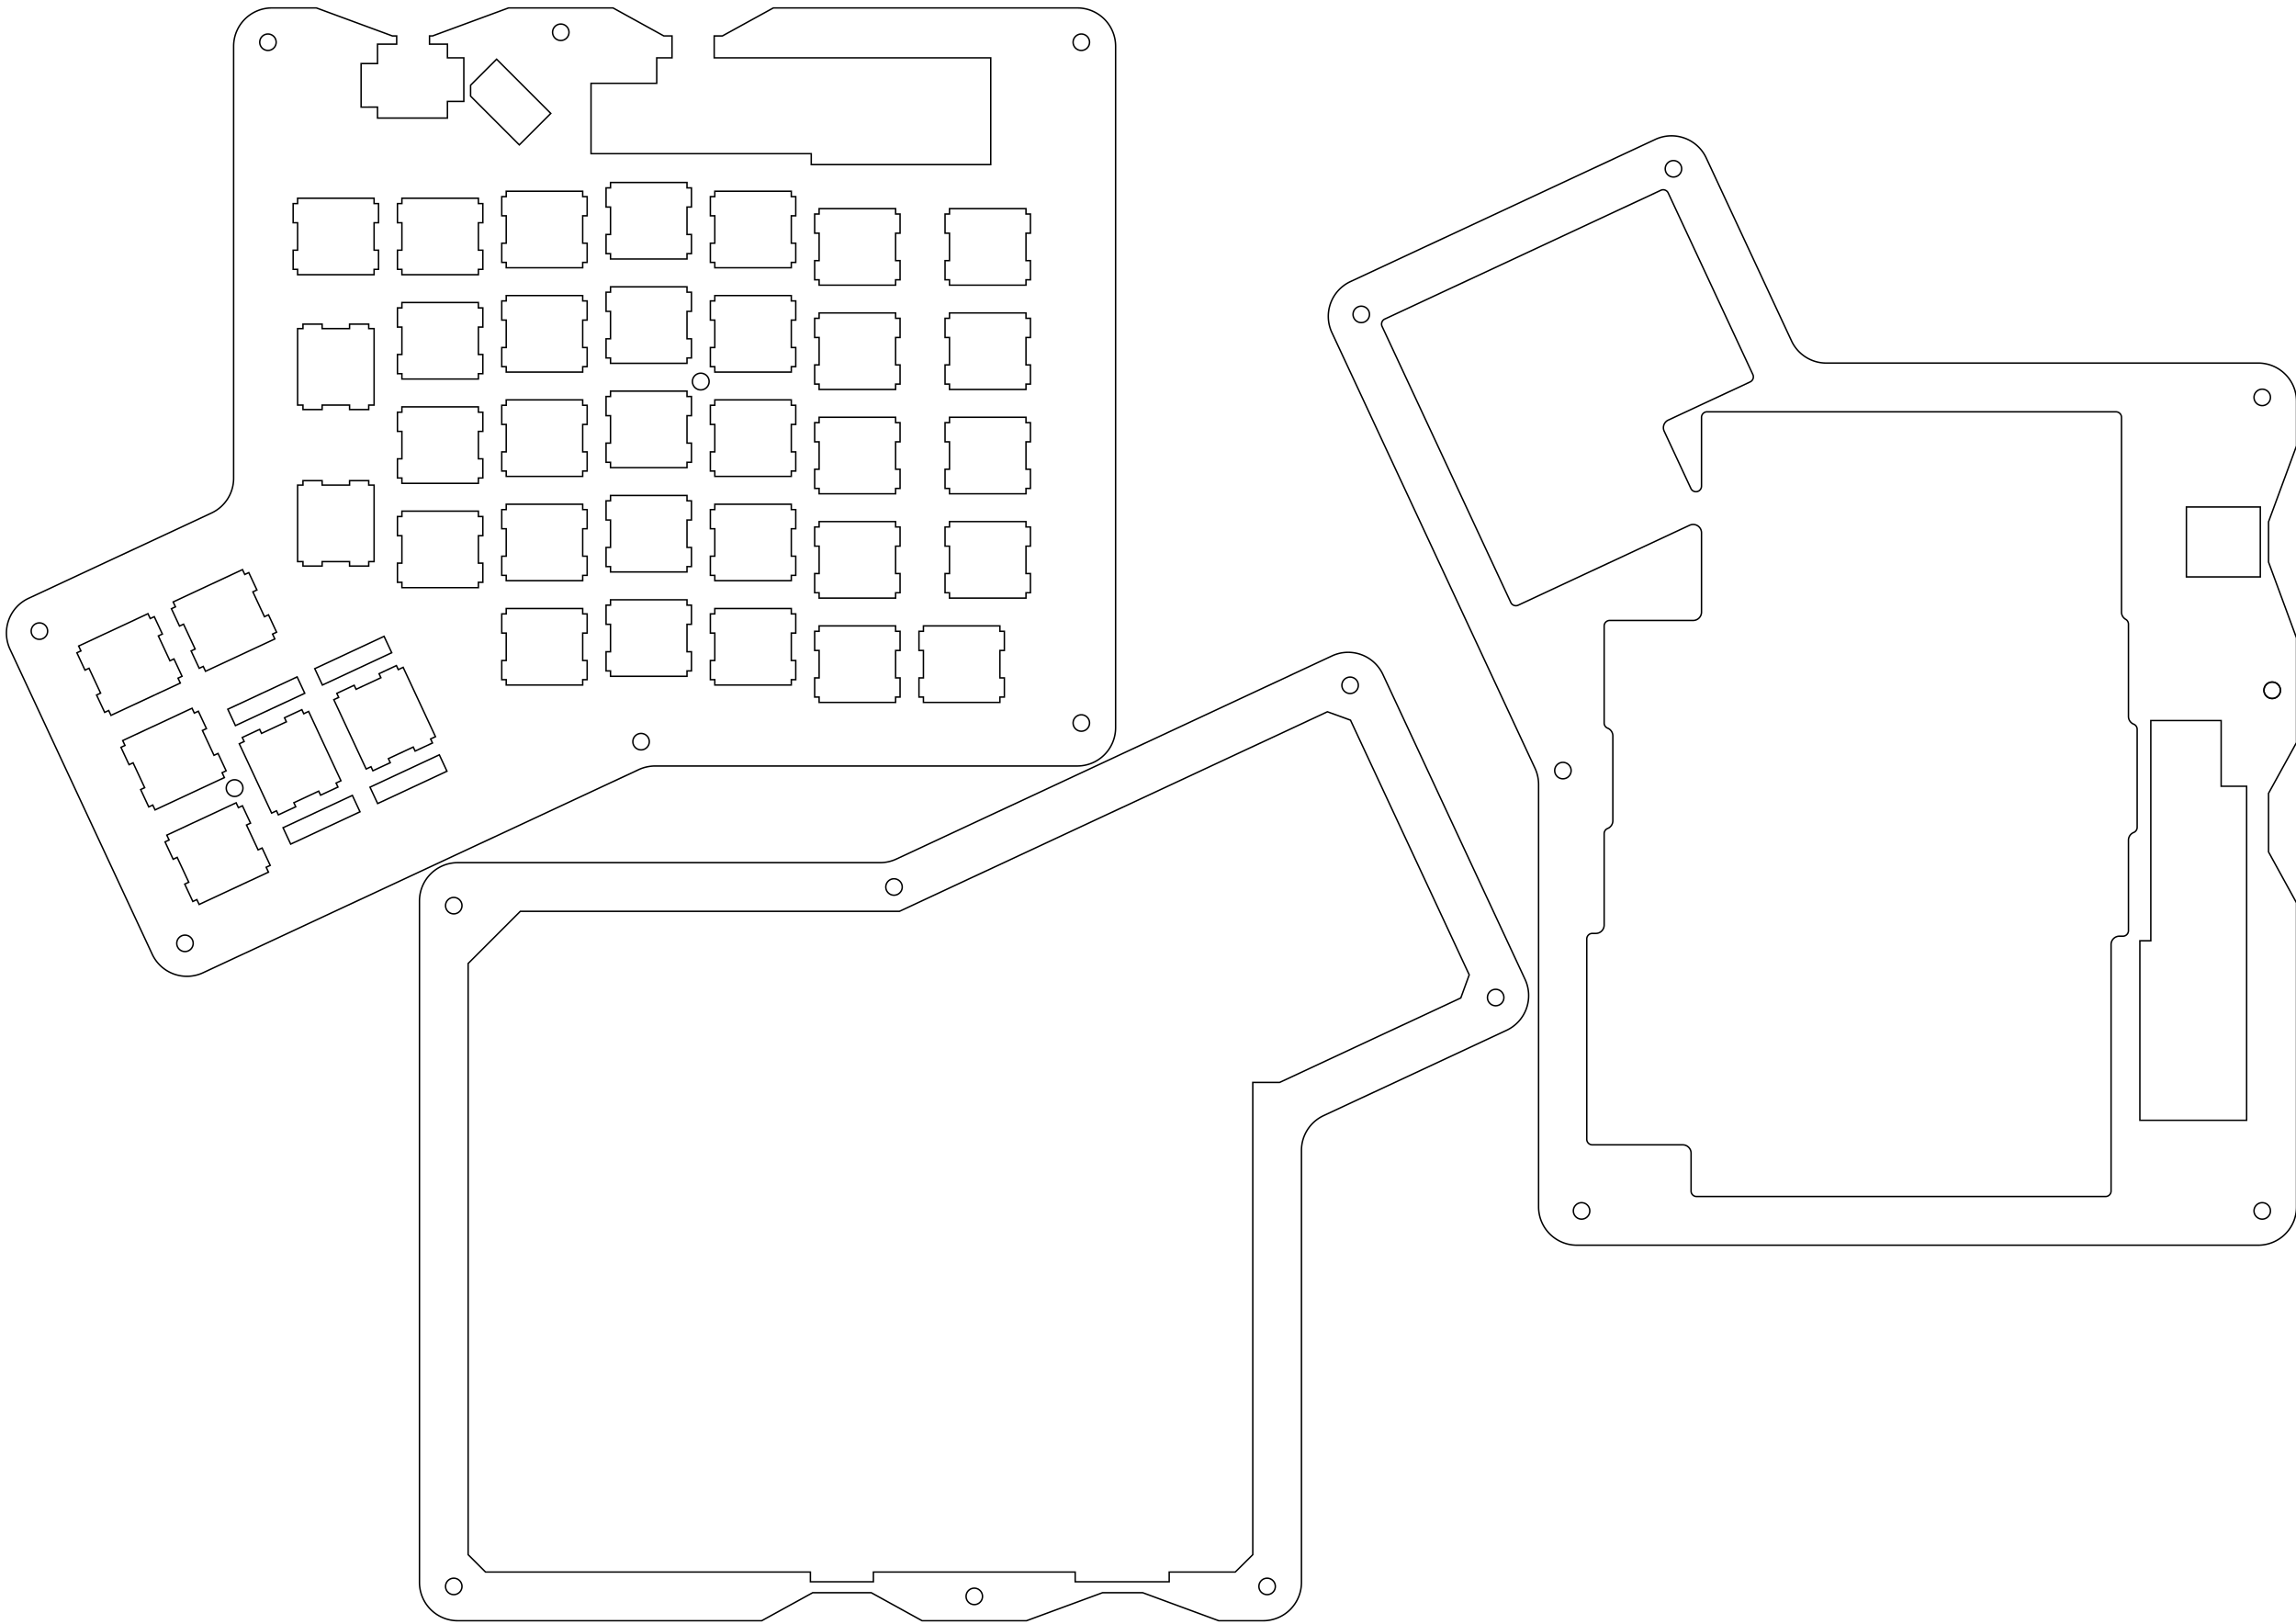 <?xml version="1.0" encoding="UTF-8" standalone="no"?>
<!-- Created with Inkscape (http://www.inkscape.org/) -->

<svg
   xmlns:dc="http://purl.org/dc/elements/1.1/"
   xmlns:cc="http://creativecommons.org/ns#"
   xmlns:rdf="http://www.w3.org/1999/02/22-rdf-syntax-ns#"
   xmlns:svg="http://www.w3.org/2000/svg"
   xmlns="http://www.w3.org/2000/svg"
   xmlns:sodipodi="http://sodipodi.sourceforge.net/DTD/sodipodi-0.dtd"
   xmlns:inkscape="http://www.inkscape.org/namespaces/inkscape"
   width="420mm"
   height="297mm"
   viewBox="0 0 420 297"
   version="1.1"
   id="svg4679"
   inkscape:version="0.92.4 (5da689c313, 2019-01-14)"
   sodipodi:docname="rechts234.svg">
  <defs
     id="defs4673" />
  <sodipodi:namedview
     id="base"
     pagecolor="#ffffff"
     bordercolor="#666666"
     borderopacity="1.0"
     inkscape:pageopacity="0.0"
     inkscape:pageshadow="2"
     inkscape:zoom="0.35"
     inkscape:cx="720.76162"
     inkscape:cy="560"
     inkscape:document-units="mm"
     inkscape:current-layer="layer1"
     showgrid="false"
     inkscape:window-width="946"
     inkscape:window-height="1162"
     inkscape:window-x="5"
     inkscape:window-y="27"
     inkscape:window-maximized="0" />
  <g
     inkscape:label="Layer 1"
     inkscape:groupmode="layer"
     id="layer1">
    <g
       id="g7228"
       transform="matrix(0,0.265,-0.265,0,336.434,-268.231)">
      <path
         id="path6584"
         style="fill:none;stroke:#000000;stroke-linecap:round"
         d="m 1362.088,-290.711 h 48.267 v 51.024 h -48.267 z"
         inkscape:connector-curvature="0" />
      <path
         id="path6586"
         style="fill:none;stroke:#000000;stroke-linecap:round"
         d="m 1785.395,-281.263 h -230.551 v 17.586 h -45.354 v 48.556 h 152.009 v 7.559 h 123.896 z"
         inkscape:connector-curvature="0" />
      <path
         id="path6588"
         style="fill:none;stroke:#000000;stroke-linecap:round"
         d="m 1349.345,102.347 a 3.84,3.84 0 0 0 -1.623,-7.32 h -47.469 a 3.84,3.84 0 0 1 -3.84,-3.84 V -191.053 a 3.84,3.84 0 0 1 3.84,-3.84 h 134.4 a 5.76,5.76 0 0 0 4.988,-2.88 3.84,3.84 0 0 1 3.325,-1.92 h 63.686 a 5.76,5.76 0 0 0 5.34,-3.6 3.84,3.84 0 0 1 3.56,-2.4 h 67.641 a 3.84,3.84 0 0 1 3.56,2.4 5.76,5.76 0 0 0 5.34,3.6 h 62.4 a 3.84,3.84 0 0 1 3.84,3.84 v 2.4 a 5.76,5.76 0 0 0 5.76,5.76 h 170.125 a 3.78,3.78 0 0 1 3.78,3.78 V 98.448 a 3.78,3.78 0 0 1 -3.78,3.78 h -26.125 a 5.76,5.76 0 0 0 -5.76,5.76 v 62.4 a 3.84,3.84 0 0 1 -3.84,3.84 h -138.24 a 3.84,3.84 0 0 1 -3.84,-3.84 v -2.4 a 5.76,5.76 0 0 0 -5.76,-5.76 h -63.101 a 3.84,3.84 0 0 1 -3.56,-2.4 5.76,5.76 0 0 0 -5.34,-3.6 h -58.56 a 5.76,5.76 0 0 0 -5.34,3.6 3.84,3.84 0 0 1 -3.56,2.4 h -66.941 a 3.84,3.84 0 0 1 -3.84,-3.84 v -57.6 a 5.76,5.76 0 0 0 -5.76,-5.76 h -54.732 a 5.76,5.76 0 0 0 -5.22,8.194 l 55.182,118.338 a 3.84,3.84 0 0 1 -1.857,5.103 l -190.542,88.851 a 3.84,3.84 0 0 1 -5.103,-1.857 l -88.851,-190.542 a 3.84,3.84 0 0 1 1.857,-5.103 l 125.288,-58.423 a 3.84,3.84 0 0 1 5.103,1.857 l 26.371,56.554 a 5.76,5.76 0 0 0 7.655,2.786 z"
         inkscape:connector-curvature="0" />
      <path
         id="path6590"
         style="fill:none;stroke:#000000;stroke-linecap:round"
         d="m 1845.141,-315.708 a 26.457,26.457 0 0 1 26.457,26.457 v 470.287 a 26.457,26.457 0 0 1 -26.457,26.457 h -291.526 a 26.457,26.457 0 0 0 -11.179,2.478 l -300.729,140.203 a 26.457,26.457 0 0 1 -35.157,-12.798 L 1108.417,126.926 a 26.457,26.457 0 0 1 12.798,-35.159 l 126.275,-58.878 A 26.457,26.457 0 0 0 1262.766,8.91 V -289.252 a 26.457,26.457 0 0 1 26.457,-26.457 h 30.663 l 52.459,19.325 h 27.755 l 52.459,-19.325 h 72.096 l 35.073,19.324 h 40.446 l 35.168,-19.324 z"
         inkscape:connector-curvature="0" />
      <path
         id="path6592"
         style="fill:none;stroke:#000000;stroke-linecap:round"
         d="m 1494.275,-298.908 a 5.669,5.669 0 1 0 -11.339,0 5.669,5.669 0 1 0 11.339,0 z"
         inkscape:connector-curvature="0" />
      <path
         id="path6594"
         style="fill:none;stroke:#000000;stroke-linecap:round"
         d="m 1853.592,-292.034 a 5.669,5.669 0 1 0 -11.339,0 5.669,5.669 0 1 0 11.339,0 z"
         inkscape:connector-curvature="0" />
      <path
         id="path6596"
         style="fill:none;stroke:#000000;stroke-linecap:round"
         d="m 1853.592,177.817 a 5.669,5.669 0 1 0 -11.339,0 5.669,5.669 0 1 0 11.339,0 z"
         inkscape:connector-curvature="0" />
      <path
         id="path6598"
         style="fill:none;stroke:#000000;stroke-linecap:round"
         d="m 1549.696,190.692 a 5.669,5.669 0 1 0 -11.339,0 5.669,5.669 0 1 0 11.339,0 z"
         inkscape:connector-curvature="0" />
      <path
         id="path6600"
         style="fill:none;stroke:#000000;stroke-linecap:round"
         d="m 1494.275,-298.908 a 5.669,5.669 0 1 0 -11.338,0 5.669,5.669 0 1 0 11.338,0 z"
         inkscape:connector-curvature="0" />
      <path
         id="path6602"
         style="fill:none;stroke:#000000;stroke-linecap:round"
         d="m 1292.133,-292.034 a 5.669,5.669 0 1 0 -11.338,0 5.669,5.669 0 1 0 11.338,0 z"
         inkscape:connector-curvature="0" />
      <path
         id="path6604"
         style="fill:none;stroke:#000000;stroke-linecap:round"
         d="m 1134.368,114.4 a 5.669,5.669 0 1 0 -11.338,0 5.669,5.669 0 1 0 11.338,0 z"
         inkscape:connector-curvature="0" />
      <path
         id="path6606"
         style="fill:none;stroke:#000000;stroke-linecap:round"
         d="m 1234.853,329.894 a 5.669,5.669 0 1 0 -11.339,0 5.669,5.669 0 1 0 11.339,0 z"
         inkscape:connector-curvature="0" />
    </g>
    <g
       id="g6536"
       transform="matrix(-0.265,0,0,-0.265,690.558,368.428)">
      <path
         id="path5910"
         style="fill:none;stroke:#000000;stroke-linecap:round"
         d="m 2298.319,765.238 a 5.669,5.669 0 1 0 -11.339,0 5.669,5.669 0 1 0 11.339,0 z"
         inkscape:connector-curvature="0" />
      <path
         id="path5912"
         style="fill:none;stroke:#000000;stroke-linecap:round"
         d="m 1673.643,893.254 -81.955,-175.757 5.808,-15.946 125.069,-58.32 h 18.528 v -325.92 l 12.096,-12 h 45.6 v -6.72 h 64.896 v 6.72 h 139.296 v -6.72 h 43.488 v 6.72 h 224.256 l 12,12 v 408 l -36,36 h -261.696 l -295.44,137.741 z"
         inkscape:connector-curvature="0" />
      <path
         id="path5914"
         style="fill:none;stroke:#000000;stroke-linecap:round"
         d="m 2298.319,295.387 a 5.669,5.669 0 1 0 -11.339,0 5.669,5.669 0 1 0 11.339,0 z"
         inkscape:connector-curvature="0" />
      <path
         id="path5916"
         style="fill:none;stroke:#000000;stroke-linecap:round"
         d="m 2080.068,271.712 h 209.8 a 26.457,26.457 0 0 1 26.457,26.457 v 470.287 a 26.457,26.457 0 0 1 -26.457,26.457 h -291.526 a 26.457,26.457 0 0 0 -11.179,2.478 l -300.729,140.203 a 26.457,26.457 0 0 1 -35.157,-12.798 l -98.133,-210.449 a 26.457,26.457 0 0 1 12.798,-35.159 l 126.275,-58.878 a 26.457,26.457 0 0 0 15.276,-23.978 v -298.162 a 26.457,26.457 0 0 1 26.457,-26.457 h 30.663 l 52.459,19.325 h 27.755 l 52.459,-19.325 72.096,-3.7e-4 35.073,19.325 h 40.446 z"
         inkscape:connector-curvature="0" />
      <path
         id="path5918"
         style="fill:none;stroke:#000000;stroke-linecap:round"
         d="m 1679.58,917.314 a 5.669,5.669 0 1 0 -11.339,0 5.669,5.669 0 1 0 11.339,0 z"
         inkscape:connector-curvature="0" />
      <path
         id="path5920"
         style="fill:none;stroke:#000000;stroke-linecap:round"
         d="m 1994.423,778.112 a 5.669,5.669 0 1 0 -11.339,0 5.669,5.669 0 1 0 11.339,0 z"
         inkscape:connector-curvature="0" />
      <path
         id="path5922"
         style="fill:none;stroke:#000000;stroke-linecap:round"
         d="m 1579.095,701.82 a 5.669,5.669 0 1 0 -11.339,0 5.669,5.669 0 1 0 11.339,0 z"
         inkscape:connector-curvature="0" />
      <path
         id="path5924"
         style="fill:none;stroke:#000000;stroke-linecap:round"
         d="m 1939.002,288.512 a 5.669,5.669 0 1 0 -11.339,0 5.669,5.669 0 1 0 11.339,0 z"
         inkscape:connector-curvature="0" />
      <path
         id="path5926"
         style="fill:none;stroke:#000000;stroke-linecap:round"
         d="m 1736.86,295.387 a 5.669,5.669 0 1 0 -11.339,0 5.669,5.669 0 1 0 11.339,0 z"
         inkscape:connector-curvature="0" />
    </g>
    <g
       style="display:inline"
       id="g3018"
       transform="matrix(0.265,0,0,0.265,-37.323,-45.703)">
      <path
         id="path1513"
         style="fill:none;stroke:#000000;stroke-linecap:round"
         d="m 414.661,185.923 v 5.672 h -13.228 v 13.39 h -11.325 v 30.082 l 11.322,-0.01 v 7.559 h 48.268 v -11.5 l 11.322,0.01 v -30.082 h -11.325 v -9.449 h -12.362 v -5.672 h 2.106 l 52.459,-19.325 h 72.096 l 35.073,19.325 h 5.669 v 15.121 H 594.182 v 17.586 h -45.354 v 48.556 H 700.837 v 7.559 h 123.896 v -73.701 H 633.841 v -15.121 h 5.669 l 35.169,-19.325 209.799,3e-4 a 26.457,26.457 0 0 1 26.457,26.457 v 470.287 a 26.457,26.457 0 0 1 -26.457,26.457 H 592.96 a 27.503,27.503 0 0 0 -11.179,2.478 L 281.051,832.479 a 26.457,26.457 0 0 1 -35.157,-12.798 L 147.761,609.232 a 26.457,26.457 0 0 1 12.798,-35.159 l 126.275,-58.878 a 26.457,26.457 0 0 0 15.276,-23.978 v -298.162 a 26.457,26.457 0 0 1 26.457,-26.457 l 30.663,-3e-4 52.459,19.325 z"
         inkscape:connector-curvature="0"
         transform="translate(0,11.339)" />
      <path
         id="path1515"
         style="fill:none;stroke:#000000;stroke-linecap:round"
         d="m 399.07,301.632 v -3.706 h -52.8 v 3.706 h -3.072 v 13.229 h 3.072 v 18.931 h -3.072 v 13.229 h 3.072 v 3.706 h 52.8 v -3.706 h 3.072 v -13.229 h -3.072 v -18.931 h 3.072 v -13.229 z"
         inkscape:connector-curvature="0"
         transform="translate(0,11.339)" />
      <path
         id="path1517"
         style="fill:none;stroke:#000000;stroke-linecap:round"
         d="m 331.478,190.273 a 5.669,5.669 0 1 0 -11.339,0 5.669,5.669 0 1 0 11.339,0 z"
         inkscape:connector-curvature="0"
         transform="translate(0,11.339)" />
      <path
         id="path1519"
         style="fill:none;stroke:#000000;stroke-linecap:round"
         d="m 533.619,183.398 a 5.669,5.669 0 1 0 -11.339,0 5.669,5.669 0 1 0 11.339,0 z"
         inkscape:connector-curvature="0"
         transform="translate(0,11.339)" />
      <path
         id="path1521"
         style="fill:none;stroke:#000000;stroke-linecap:round"
         d="m 892.937,190.273 a 5.669,5.669 0 1 0 -11.339,0 5.669,5.669 0 1 0 11.339,0 z"
         inkscape:connector-curvature="0"
         transform="translate(0,11.339)" />
      <path
         id="path1523"
         style="fill:none;stroke:#000000;stroke-linecap:round"
         d="m 892.937,660.124 a 5.669,5.669 0 1 0 -11.339,0 5.669,5.669 0 1 0 11.339,0 z"
         inkscape:connector-curvature="0"
         transform="translate(0,11.339)" />
      <path
         id="path1525"
         style="fill:none;stroke:#000000;stroke-linecap:round"
         d="m 589.04,672.998 a 5.669,5.669 0 1 0 -11.339,0 5.669,5.669 0 1 0 11.339,0 z"
         inkscape:connector-curvature="0"
         transform="translate(0,11.339)" />
      <path
         id="path1527"
         style="fill:none;stroke:#000000;stroke-linecap:round"
         d="m 274.197,812.201 a 5.669,5.669 0 1 0 -11.339,0 5.669,5.669 0 1 0 11.339,0 z"
         inkscape:connector-curvature="0"
         transform="translate(0,11.339)" />
      <path
         id="path1529"
         style="fill:none;stroke:#000000;stroke-linecap:round"
         d="m 173.713,596.707 a 5.669,5.669 0 1 0 -11.339,0 5.669,5.669 0 1 0 11.339,0 z"
         inkscape:connector-curvature="0"
         transform="translate(0,11.339)" />
      <path
         id="path1531"
         style="fill:none;stroke:#000000;stroke-linecap:round"
         d="m 499.326,261.124 21.724,-21.724 -37.415,-37.415 -17.95,17.95 v 7.547 z"
         inkscape:connector-curvature="0"
         transform="translate(0,11.339)" />
      <path
         id="path1533"
         style="fill:none;stroke:#000000;stroke-linecap:round"
         d="m 630.334,424.454 a 5.76,5.76 0 1 0 -11.52,0 5.76,5.76 0 1 0 11.52,0 z"
         inkscape:connector-curvature="0"
         transform="translate(0,11.339)" />
      <path
         id="path1535"
         style="fill:none;stroke:#000000;stroke-linecap:round"
         d="m 308.542,705.062 a 5.76,5.76 0 1 0 -11.52,0 5.76,5.76 0 1 0 11.52,0 z"
         inkscape:connector-curvature="0"
         transform="translate(0,11.339)" />
      <path
         id="path1537"
         style="fill:none;stroke:#000000;stroke-linecap:round"
         d="m 303.358,661.929 47.856,-22.32 -5.28,-11.309 -47.846,22.32 z"
         inkscape:connector-curvature="0"
         transform="translate(0,11.339)" />
      <path
         id="path1539"
         style="fill:none;stroke:#000000;stroke-linecap:round"
         d="m 341.499,743.712 47.846,-22.31 -5.27,-11.309 -47.856,22.31 z"
         inkscape:connector-curvature="0"
         transform="translate(0,11.339)" />
      <path
         id="path1541"
         style="fill:none;stroke:#000000;stroke-linecap:round"
         d="m 444.103,682.089 -47.856,22.32 5.28,11.309 47.846,-22.32 z"
         inkscape:connector-curvature="0"
         transform="translate(0,11.339)" />
      <path
         id="path1543"
         style="fill:none;stroke:#000000;stroke-linecap:round"
         d="m 405.963,600.307 -47.846,22.31 5.27,11.309 47.856,-22.31 z"
         inkscape:connector-curvature="0"
         transform="translate(0,11.339)" />
      <path
         id="path1545"
         style="fill:none;stroke:#000000;stroke-linecap:round"
         d="m 796.27,521.116 v 3.706 h -3.072 v 13.229 h 3.072 v 18.931 h -3.072 v 13.229 h 3.072 v 3.706 h 52.8 v -3.706 h 3.072 v -13.229 h -3.072 v -18.931 h 3.072 v -13.229 h -3.072 v -3.706 z"
         inkscape:connector-curvature="0"
         transform="translate(0,11.339)" />
      <path
         id="path1547"
         style="fill:none;stroke:#000000;stroke-linecap:round"
         d="m 796.27,449.116 v 3.706 h -3.072 v 13.229 h 3.072 v 18.931 h -3.072 v 13.229 h 3.072 v 3.706 h 52.8 v -3.706 h 3.072 v -13.229 h -3.072 v -18.931 h 3.072 v -13.229 h -3.072 v -3.706 z"
         inkscape:connector-curvature="0"
         transform="translate(0,11.339)" />
      <path
         id="path1549"
         style="fill:none;stroke:#000000;stroke-linecap:round"
         d="m 796.27,377.116 v 3.706 h -3.072 v 13.229 h 3.072 v 18.931 h -3.072 v 13.229 h 3.072 v 3.706 h 52.8 v -3.706 h 3.072 v -13.229 h -3.072 v -18.931 h 3.072 v -13.229 h -3.072 v -3.706 z"
         inkscape:connector-curvature="0"
         transform="translate(0,11.339)" />
      <path
         id="path1551"
         style="fill:none;stroke:#000000;stroke-linecap:round"
         d="m 796.27,305.126 v 3.706 h -3.072 v 13.229 h 3.072 v 18.931 h -3.072 v 13.229 h 3.072 v 3.706 h 52.8 v -3.706 h 3.072 v -13.229 h -3.072 v -18.931 h 3.072 v -13.229 h -3.072 v -3.706 z"
         inkscape:connector-curvature="0"
         transform="translate(0,11.339)" />
      <path
         id="path1553"
         style="fill:none;stroke:#000000;stroke-linecap:round"
         d="m 418.27,297.926 v 3.706 h -3.072 v 13.229 h 3.072 v 18.931 h -3.072 v 13.229 h 3.072 v 3.706 h 52.8 v -3.706 h 3.072 v -13.229 h -3.072 v -18.931 h 3.072 v -13.229 h -3.072 v -3.706 z"
         inkscape:connector-curvature="0"
         transform="translate(0,11.339)" />
      <path
         id="path1555"
         style="fill:none;stroke:#000000;stroke-linecap:round"
         d="m 634.27,365.116 v 3.706 h -3.072 v 13.229 h 3.072 v 18.931 h -3.072 v 13.229 h 3.072 v 3.706 h 52.8 v -3.706 h 3.072 v -13.229 h -3.072 v -18.931 h 3.072 v -13.229 h -3.072 v -3.706 z"
         inkscape:connector-curvature="0"
         transform="translate(0,11.339)" />
      <path
         id="path1557"
         style="fill:none;stroke:#000000;stroke-linecap:round"
         d="m 328.337,722.313 3.36,-1.574 1.296,2.784 11.99,-5.587 -1.296,-2.784 17.155,-7.997 1.296,2.784 11.99,-5.597 -1.296,-2.784 3.36,-1.565 -22.32,-47.856 -3.36,1.574 -1.296,-2.784 -11.99,5.587 1.296,2.784 -17.155,7.997 -1.296,-2.784 -11.99,5.597 1.296,2.784 -3.36,1.565 z"
         inkscape:connector-curvature="0"
         transform="translate(0,11.339)" />
      <path
         id="path1559"
         style="fill:none;stroke:#000000;stroke-linecap:round"
         d="m 393.588,691.881 3.36,-1.574 1.296,2.784 11.99,-5.587 -1.296,-2.784 17.155,-7.997 1.296,2.784 11.99,-5.597 -1.296,-2.784 3.36,-1.565 -22.32,-47.856 -3.36,1.574 -1.296,-2.784 -11.99,5.587 1.296,2.784 -17.155,7.997 -1.296,-2.784 -11.99,5.597 1.296,2.784 -3.36,1.565 z"
         inkscape:connector-curvature="0"
         transform="translate(0,11.339)" />
      <path
         id="path1561"
         style="fill:none;stroke:#000000;stroke-linecap:round"
         d="m 490.27,581.116 v 3.706 h -3.072 v 13.229 h 3.072 v 18.931 h -3.072 v 13.229 h 3.072 v 3.706 h 52.8 v -3.706 h 3.072 v -13.229 h -3.072 v -18.931 h 3.072 v -13.229 h -3.072 v -3.706 z"
         inkscape:connector-curvature="0"
         transform="translate(0,11.339)" />
      <path
         id="path1563"
         style="fill:none;stroke:#000000;stroke-linecap:round"
         d="m 562.27,575.078 v 3.706 h -3.072 v 13.229 h 3.072 v 18.931 h -3.072 v 13.229 h 3.072 v 3.706 h 52.8 v -3.706 h 3.072 v -13.229 h -3.072 v -18.931 h 3.072 v -13.229 h -3.072 v -3.706 z"
         inkscape:connector-curvature="0"
         transform="translate(0,11.339)" />
      <path
         id="path1565"
         style="fill:none;stroke:#000000;stroke-linecap:round"
         d="m 706.27,593.116 v 3.706 h -3.072 v 13.229 h 3.072 v 18.931 h -3.072 v 13.229 h 3.072 v 3.706 h 52.8 v -3.706 h 3.072 v -13.229 h -3.072 v -18.931 h 3.072 v -13.229 h -3.072 v -3.706 z"
         inkscape:connector-curvature="0"
         transform="translate(0,11.339)" />
      <path
         id="path1567"
         style="fill:none;stroke:#000000;stroke-linecap:round"
         d="m 418.27,513.916 v 3.706 h -3.072 v 13.229 h 3.072 v 18.931 h -3.072 v 13.229 h 3.072 v 3.706 h 52.8 v -3.706 h 3.072 v -13.229 h -3.072 v -18.931 h 3.072 v -13.229 h -3.072 v -3.706 z"
         inkscape:connector-curvature="0"
         transform="translate(0,11.339)" />
      <path
         id="path1569"
         style="fill:none;stroke:#000000;stroke-linecap:round"
         d="m 490.27,509.116 v 3.706 h -3.072 v 13.229 h 3.072 v 18.931 h -3.072 v 13.229 h 3.072 v 3.706 h 52.8 v -3.706 h 3.072 v -13.229 h -3.072 v -18.931 h 3.072 v -13.229 h -3.072 v -3.706 z"
         inkscape:connector-curvature="0"
         transform="translate(0,11.339)" />
      <path
         id="path1571"
         style="fill:none;stroke:#000000;stroke-linecap:round"
         d="m 562.27,503.078 v 3.706 h -3.072 v 13.229 h 3.072 v 18.931 h -3.072 v 13.229 h 3.072 v 3.706 h 52.8 v -3.706 h 3.072 v -13.229 h -3.072 v -18.931 h 3.072 v -13.229 h -3.072 v -3.706 z"
         inkscape:connector-curvature="0"
         transform="translate(0,11.339)" />
      <path
         id="path1573"
         style="fill:none;stroke:#000000;stroke-linecap:round"
         d="m 634.27,509.116 v 3.706 h -3.072 v 13.229 h 3.072 v 18.931 h -3.072 v 13.229 h 3.072 v 3.706 h 52.8 v -3.706 h 3.072 v -13.229 h -3.072 v -18.931 h 3.072 v -13.229 h -3.072 v -3.706 z"
         inkscape:connector-curvature="0"
         transform="translate(0,11.339)" />
      <path
         id="path1575"
         style="fill:none;stroke:#000000;stroke-linecap:round"
         d="m 706.27,521.116 v 3.706 h -3.072 v 13.229 h 3.072 v 18.931 h -3.072 v 13.229 h 3.072 v 3.706 h 52.8 v -3.706 h 3.072 v -13.229 h -3.072 v -18.931 h 3.072 v -13.229 h -3.072 v -3.706 z"
         inkscape:connector-curvature="0"
         transform="translate(0,11.339)" />
      <path
         id="path1577"
         style="fill:none;stroke:#000000;stroke-linecap:round"
         d="m 418.27,441.916 v 3.706 h -3.072 v 13.229 h 3.072 v 18.931 h -3.072 v 13.229 h 3.072 v 3.706 h 52.8 v -3.706 h 3.072 v -13.229 h -3.072 v -18.931 h 3.072 v -13.229 h -3.072 v -3.706 z"
         inkscape:connector-curvature="0"
         transform="translate(0,11.339)" />
      <path
         id="path1579"
         style="fill:none;stroke:#000000;stroke-linecap:round"
         d="m 490.27,437.116 v 3.706 h -3.072 v 13.229 h 3.072 v 18.931 h -3.072 v 13.229 h 3.072 v 3.706 h 52.8 v -3.706 h 3.072 v -13.229 h -3.072 v -18.931 h 3.072 v -13.229 h -3.072 v -3.706 z"
         inkscape:connector-curvature="0"
         transform="translate(0,11.339)" />
      <path
         id="path1581"
         style="fill:none;stroke:#000000;stroke-linecap:round"
         d="m 562.27,431.078 v 3.706 h -3.072 v 13.229 h 3.072 v 18.931 h -3.072 v 13.229 h 3.072 v 3.706 h 52.8 v -3.706 h 3.072 v -13.229 h -3.072 v -18.931 h 3.072 v -13.229 h -3.072 v -3.706 z"
         inkscape:connector-curvature="0"
         transform="translate(0,11.339)" />
      <path
         id="path1583"
         style="fill:none;stroke:#000000;stroke-linecap:round"
         d="m 634.27,437.116 v 3.706 h -3.072 v 13.229 h 3.072 v 18.931 h -3.072 v 13.229 h 3.072 v 3.706 h 52.8 v -3.706 h 3.072 v -13.229 h -3.072 v -18.931 h 3.072 v -13.229 h -3.072 v -3.706 z"
         inkscape:connector-curvature="0"
         transform="translate(0,11.339)" />
      <path
         id="path1585"
         style="fill:none;stroke:#000000;stroke-linecap:round"
         d="m 706.27,449.116 v 3.706 h -3.072 v 13.229 h 3.072 v 18.931 h -3.072 v 13.229 h 3.072 v 3.706 h 52.8 v -3.706 h 3.072 v -13.229 h -3.072 v -18.931 h 3.072 v -13.229 h -3.072 v -3.706 z"
         inkscape:connector-curvature="0"
         transform="translate(0,11.339)" />
      <path
         id="path1587"
         style="fill:none;stroke:#000000;stroke-linecap:round"
         d="m 490.27,365.116 v 3.706 h -3.072 v 13.229 h 3.072 v 18.931 h -3.072 v 13.229 h 3.072 v 3.706 h 52.8 v -3.706 h 3.072 v -13.229 h -3.072 v -18.931 h 3.072 v -13.229 h -3.072 v -3.706 z"
         inkscape:connector-curvature="0"
         transform="translate(0,11.339)" />
      <path
         id="path1589"
         style="fill:none;stroke:#000000;stroke-linecap:round"
         d="m 562.27,359.078 v 3.706 h -3.072 v 13.229 h 3.072 v 18.931 h -3.072 v 13.229 h 3.072 v 3.706 h 52.8 v -3.706 h 3.072 v -13.229 h -3.072 v -18.931 h 3.072 v -13.229 h -3.072 v -3.706 z"
         inkscape:connector-curvature="0"
         transform="translate(0,11.339)" />
      <path
         id="path1591"
         style="fill:none;stroke:#000000;stroke-linecap:round"
         d="m 706.27,377.116 v 3.706 h -3.072 v 13.229 h 3.072 v 18.931 h -3.072 v 13.229 h 3.072 v 3.706 h 52.8 v -3.706 h 3.072 v -13.229 h -3.072 v -18.931 h 3.072 v -13.229 h -3.072 v -3.706 z"
         inkscape:connector-curvature="0"
         transform="translate(0,11.339)" />
      <path
         id="path1593"
         style="fill:none;stroke:#000000;stroke-linecap:round"
         d="m 634.27,581.116 v 3.706 h -3.072 v 13.229 h 3.072 v 18.931 h -3.072 v 13.229 h 3.072 v 3.706 h 52.8 v -3.706 h 3.072 v -13.229 h -3.072 v -18.931 h 3.072 v -13.229 h -3.072 v -3.706 z"
         inkscape:connector-curvature="0"
         transform="translate(0,11.339)" />
      <path
         id="path1595"
         style="fill:none;stroke:#000000;stroke-linecap:round"
         d="m 490.27,293.116 v 3.706 h -3.072 v 13.229 h 3.072 v 18.931 h -3.072 v 13.229 h 3.072 v 3.706 h 52.8 v -3.706 h 3.072 v -13.229 h -3.072 v -18.931 h 3.072 v -13.229 h -3.072 v -3.706 z"
         inkscape:connector-curvature="0"
         transform="translate(0,11.339)" />
      <path
         id="path1597"
         style="fill:none;stroke:#000000;stroke-linecap:round"
         d="m 562.27,287.078 v 3.706 h -3.072 v 13.229 h 3.072 v 18.931 h -3.072 v 13.229 h 3.072 v 3.706 h 52.8 v -3.706 h 3.072 v -13.229 h -3.072 v -18.931 h 3.072 v -13.229 h -3.072 v -3.706 z"
         inkscape:connector-curvature="0"
         transform="translate(0,11.339)" />
      <path
         id="path1599"
         style="fill:none;stroke:#000000;stroke-linecap:round"
         d="m 634.27,293.116 v 3.706 h -3.072 v 13.229 h 3.072 v 18.931 h -3.072 v 13.229 h 3.072 v 3.706 h 52.8 v -3.706 h 3.072 v -13.229 h -3.072 v -18.931 h 3.072 v -13.229 h -3.072 v -3.706 z"
         inkscape:connector-curvature="0"
         transform="translate(0,11.339)" />
      <path
         id="path1601"
         style="fill:none;stroke:#000000;stroke-linecap:round"
         d="m 706.27,305.126 v 3.706 h -3.072 v 13.229 h 3.072 v 18.931 h -3.072 v 13.229 h 3.072 v 3.706 h 52.8 v -3.706 h 3.072 v -13.229 h -3.072 v -18.931 h 3.072 v -13.229 h -3.072 v -3.706 z"
         inkscape:connector-curvature="0"
         transform="translate(0,11.339)" />
      <path
         id="path1603"
         style="fill:none;stroke:#000000;stroke-linecap:round"
         d="m 260.379,576.576 1.574,3.36 -2.784,1.296 5.587,11.99 2.784,-1.296 7.997,17.155 -2.784,1.296 5.597,11.99 2.784,-1.296 1.565,3.36 47.856,-22.32 -1.574,-3.36 2.784,-1.296 -5.587,-11.99 -2.784,1.296 -7.997,-17.155 2.784,-1.296 -5.597,-11.99 -2.784,1.296 -1.565,-3.36 z"
         inkscape:connector-curvature="0"
         transform="translate(0,11.339)" />
      <path
         id="path1605"
         style="fill:none;stroke:#000000;stroke-linecap:round"
         d="m 195.127,606.998 1.574,3.36 -2.784,1.296 5.587,11.99 2.784,-1.296 7.997,17.155 -2.784,1.296 5.597,11.99 2.784,-1.296 1.565,3.36 47.856,-22.32 -1.574,-3.36 2.784,-1.296 -5.587,-11.99 -2.784,1.296 -7.997,-17.155 2.784,-1.296 -5.597,-11.99 -2.784,1.296 -1.565,-3.36 z"
         inkscape:connector-curvature="0"
         transform="translate(0,11.339)" />
      <path
         id="path1607"
         style="fill:none;stroke:#000000;stroke-linecap:round"
         d="m 255.982,737.51 1.574,3.36 -2.784,1.296 5.587,11.99 2.784,-1.296 7.997,17.155 -2.784,1.296 5.597,11.99 2.784,-1.296 1.565,3.36 47.856,-22.32 -1.574,-3.36 2.784,-1.296 -5.587,-11.99 -2.784,1.296 -7.997,-17.155 2.784,-1.296 -5.597,-11.99 -2.784,1.296 -1.565,-3.36 z"
         inkscape:connector-curvature="0"
         transform="translate(0,11.339)" />
      <path
         id="path1609"
         style="fill:none;stroke:#000000;stroke-linecap:round"
         d="m 225.55,672.249 1.574,3.36 -2.784,1.296 5.587,11.99 2.784,-1.296 7.997,17.155 -2.784,1.296 5.597,11.99 2.784,-1.296 1.565,3.36 47.856,-22.32 -1.574,-3.36 2.784,-1.296 -5.587,-11.99 -2.784,1.296 -7.997,-17.155 2.784,-1.296 -5.597,-11.99 -2.784,1.296 -1.565,-3.36 z"
         inkscape:connector-curvature="0"
         transform="translate(0,11.339)" />
      <path
         id="path1611"
         style="fill:none;stroke:#000000;stroke-linecap:round"
         d="m 418.27,369.916 v 3.706 h -3.072 v 13.229 h 3.072 v 18.931 h -3.072 v 13.229 h 3.072 v 3.706 h 52.8 v -3.706 h 3.072 v -13.229 h -3.072 v -18.931 h 3.072 v -13.229 h -3.072 v -3.706 z"
         inkscape:connector-curvature="0"
         transform="translate(0,11.339)" />
      <path
         id="path1613"
         style="fill:none;stroke:#000000;stroke-linecap:round"
         d="m 778.27,593.116 v 3.706 h -3.072 v 13.229 h 3.072 v 18.931 h -3.072 v 13.229 h 3.072 v 3.706 h 52.8 v -3.706 h 3.072 v -13.229 h -3.072 v -18.931 h 3.072 v -13.229 h -3.072 v -3.706 z"
         inkscape:connector-curvature="0"
         transform="translate(0,11.339)" />
      <path
         id="path1615"
         style="fill:none;stroke:#000000;stroke-linecap:round"
         d="m 346.27,548.716 h 3.706 v 3.072 h 13.229 v -3.072 h 18.931 v 3.072 h 13.229 v -3.072 h 3.706 v -52.8 h -3.706 v -3.072 h -13.229 v 3.072 h -18.931 v -3.072 h -13.229 v 3.072 h -3.706 z"
         inkscape:connector-curvature="0"
         transform="translate(0,11.339)" />
      <path
         id="path1617"
         style="fill:none;stroke:#000000;stroke-linecap:round"
         d="m 346.27,440.716 h 3.706 v 3.072 h 13.229 v -3.072 h 18.931 v 3.072 h 13.229 v -3.072 h 3.706 v -52.8 h -3.706 v -3.072 h -13.229 v 3.072 h -18.931 v -3.072 h -13.229 v 3.072 h -3.706 z"
         inkscape:connector-curvature="0"
         transform="translate(0,11.339)" />
    </g>
  </g>
</svg>
